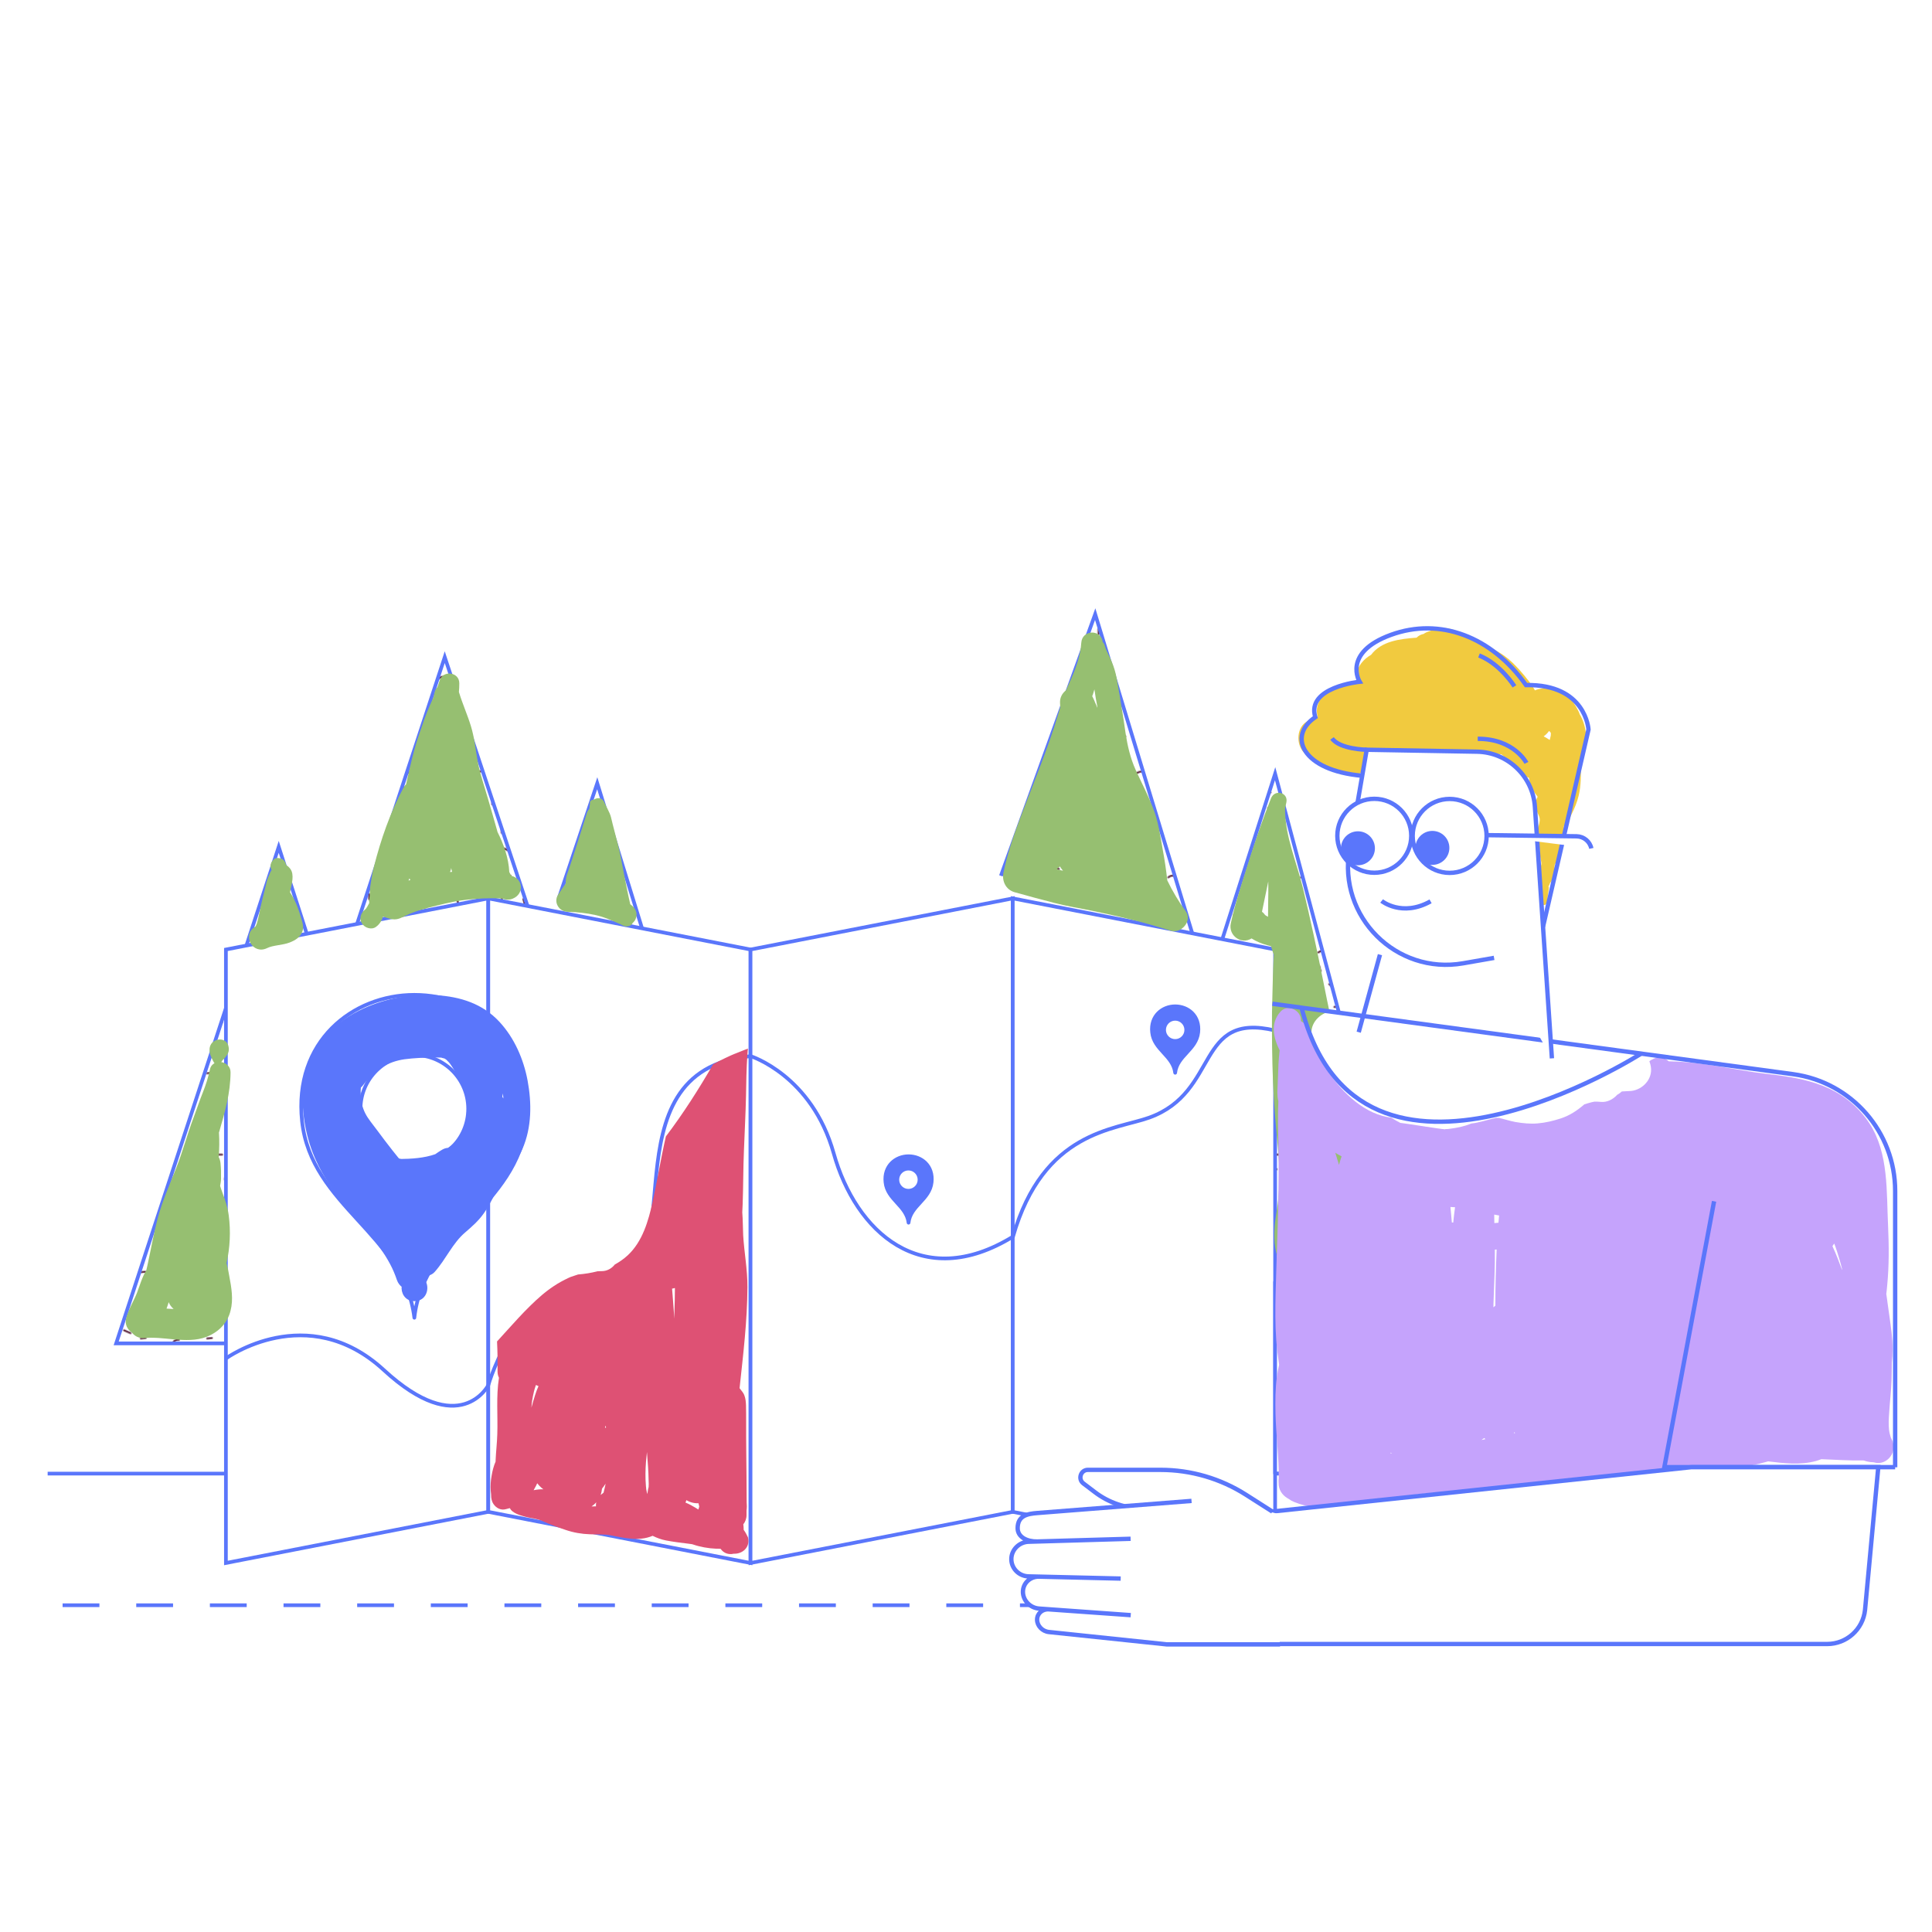 <?xml version="1.0" encoding="UTF-8"?> <!-- Generator: Adobe Illustrator 22.1.0, SVG Export Plug-In . SVG Version: 6.00 Build 0) --> <svg xmlns="http://www.w3.org/2000/svg" xmlns:xlink="http://www.w3.org/1999/xlink" id="Слой_1" x="0px" y="0px" viewBox="0 0 1500 1500" style="enable-background:new 0 0 1500 1500;" xml:space="preserve"> <style type="text/css"> .st0{fill:none;} .st1{fill:none;stroke:#5C263E;stroke-width:2;stroke-linecap:round;} .st2{fill:#FFFFFF;} .st3{fill:url(#SVGID_1_);stroke:#5A76FB;stroke-width:2.859;stroke-miterlimit:10;} .st4{fill:url(#SVGID_2_);stroke:#5A76FB;stroke-width:2.859;stroke-miterlimit:10;} .st5{fill:url(#SVGID_3_);stroke:#5A76FB;stroke-width:2.859;stroke-miterlimit:10;} .st6{fill:#FFFFFF;stroke:#5A76FB;stroke-width:2.859;stroke-miterlimit:10;} .st7{fill:none;stroke:#5A76FB;stroke-width:2.859;stroke-miterlimit:10;stroke-dasharray:28.588;} .st8{fill:none;stroke:#5A76FB;stroke-width:2.859;stroke-miterlimit:10;} .st9{fill:url(#SVGID_4_);stroke:#5A76FB;stroke-width:2.859;stroke-miterlimit:10;} .st10{fill:#FFFFFF;stroke:#5A76FB;stroke-width:2.859;stroke-linejoin:round;stroke-miterlimit:10;} .st11{fill:url(#SVGID_5_);stroke:#5A76FB;stroke-width:2.859;stroke-miterlimit:10;} .st12{fill:#5A76FB;stroke:#5A76FB;stroke-width:2.859;stroke-linejoin:round;stroke-miterlimit:10;} .st13{fill:#7EAF99;} .st14{fill:#96BF71;} .st15{fill:#C5A3FC;} .st16{fill:#DE5174;} .st17{fill:#F1CA3F;} .st18{fill:none;stroke:#5A76FB;stroke-width:3.379;stroke-linejoin:round;stroke-miterlimit:10;} .st19{fill:none;stroke:#5A76FB;stroke-width:3.379;stroke-miterlimit:10;} .st20{fill:#FFFFFF;stroke:#5A76FB;stroke-width:3.379;stroke-miterlimit:10;} .st21{fill:#5A76FB;stroke:#5A76FB;stroke-width:3.379;stroke-miterlimit:10;} </style> <pattern width="72" height="72" patternUnits="userSpaceOnUse" id="_x31_0_lpi_10_x25__2" viewBox="9 -74.5 72 72" style="overflow:visible;"> <g> <rect x="9" y="-74.5" class="st0" width="72" height="72"></rect> <g> <path class="st1" d="M81-2.9C78.2-3,75.4-2.4,73-1"></path> </g> <g> <path class="st1" d="M9-2.9C6.2-3,3.4-2.4,1-1"></path> </g> <g> <path class="st1" d="M81-18.8c2.3,0,4.7,0,7,0"></path> </g> <g> <path class="st1" d="M66.2-59.9c2.7,2.6,5.4,5.2,8.2,7.8"></path> <path class="st1" d="M41.1-33.7c-2.1-0.2-4.2,0.5-5.7,1.9"></path> <path class="st1" d="M34.7-63.1c2.4,1.3,4.7,2.6,7.1,3.9"></path> <path class="st1" d="M22.1-44.6c-0.2,1.8-0.5,3.7-0.7,5.5"></path> <path class="st1" d="M9-18.8c2.3,0,4.7,0,7,0"></path> <path class="st1" d="M31.7-13.6c0,1.8,0,3.7,0,5.5"></path> <path class="st1" d="M54.2-22.3c1.9-1,3.8-2.1,5.7-3.1"></path> <path class="st1" d="M55.1-8.2c0.5,2.1,1.1,4.1,1.6,6.2"></path> <path class="st1" d="M71.7-35.1c1.7-0.2,3.5-0.4,5.2-0.5"></path> <path class="st1" d="M81-74.9c-2.8-0.2-5.6,0.5-8,1.9"></path> <path class="st1" d="M20.8-68.9c-0.6,1.7-1.3,3.4-1.9,5"></path> <path class="st1" d="M53.5-44c2.4,1,4.8,2,7.1,3.1"></path> </g> <g> <path class="st1" d="M9-74.9C6.2-75,3.4-74.4,1-73"></path> </g> <g> <path class="st1" d="M55.1-80.2c0.5,2.1,1.1,4.1,1.6,6.2"></path> </g> </g> </pattern> <g> <path class="st2" d="M1108.9,1165.4c-0.3-2.2-0.9-4.2-1.8-6c0.1-0.4,0.2-0.8,0.2-1.2c0.8-6.2-5.1-12.5-11.5-10.6 c-0.2,0.1-0.9,0.4-1.4,0.6c0,0-0.1,0-0.1-0.1c-0.3-0.2-0.6-0.3-0.9-0.5c-2.9-1.5-5.7-2.6-9-3c-2.8-0.3-5.6-0.1-8.3,0.3 c-10.9-1.3-22-0.8-33.2,0.4c-8.4,0.9-16.7,1.5-25.1,1.6c-1.6,0-3.2,0.1-4.8,0.1c-1.6-0.2-3.2-0.3-4.7-0.3c-1.8-0.4-3.7-0.4-5.5,0 c-0.8,0-1.6,0.1-2.4,0.4c-1.4-0.4-3-1-3.8-1.2c-6.5-1.9-13.4,1.8-16,7.9c-2.8,6.6,0,13,5.6,17c0,0,0,0,0,0c-1,0.7-1.9,1.5-2.9,2.3 c-6,5-9.2,11.2-12.1,18.2c-2,4.9-1,10.8,1.3,15.6c-3.9-2-7.5-2.9-11.6-3.5c-3.1-1.5-6.4-2.7-9.7-3.5c-12-2.9-24.2,2.8-29,14.2 c-2.1,5.1-2.5,10.2-1.3,15c-0.6,0-1.2-0.1-1.9-0.1c-8.9-0.7-17.6-0.8-26.5-0.5c-24.3,0.8-48.4,3.6-72.6,5.4 c-41.8,3.1-83.7,3.2-125.5,2.8c0.1-4.8-0.9-9.6-3.6-13.6c-4-6.2-9.2-9.8-16-12.3c-4.8-1.8-10-2.8-15.2-3.4 c-45.5-9.3-92.6-10.2-138.8-7.4c0-1.2-0.1-2.3-0.2-3.5c-1.4-10.4-8.4-17.5-18.1-21c-28.7-10.5-59.7-14.5-90.1-16.4 c-30.3-1.8-60.8-0.8-91.1,1.9c-17.4,1.6-34.8,3.8-52.2,6.3c-5.3,0.8-11.7,6.1-14.5,10.8c-5.8,0-11.5,0.1-17.3,0.4 c-18.8,0.9-37.7,3.3-55.9,8c0-3.9-0.2-7.8-0.7-11.8c-0.9-6.8-2.1-12.3-7.2-17.3c-3.1-3.1-7.6-5.6-12.1-6.6 c-2.4-1.8-4.9-3.6-7.5-5.2c-8.5-5.5-22-3.8-28.9,3.7c-0.8,0.9-1.5,1.8-2.2,2.7c-1.7-1-3.5-1.8-5.5-2.5c-14.7-5.1-30.5-4.5-45.8-6.3 c-1.7-0.2-3.4-0.5-5.2-0.7c-1-0.2-2-0.3-3-0.5c-10-1.9-19.7,2-23.8,11.7c-3.8,9-0.6,20.2,8.2,25.2c1.9,1.1,3.9,2.1,5.9,3 c-4.9,2.2-9.5,5.4-12.1,10.3c-3.2,6-4,12.3-2.5,19c2.6,11.4,9.4,22.5,20,28.2c1,0.5,2,1,3,1.4c0,0.4,0.1,0.8,0.1,1.2 c1.2,9.2,8.1,18.3,17.6,20.4c22,4.8,44.3,5.5,66.6,7.1c11.6,3.9,24.2,5.6,36.3,6.8c6.7,0.7,13.5,1.1,20.2,1.7 c7.8,1.4,15.6,2.5,23.5,3c1,0.1,2.1,0,3.2-0.1c2.3,0.9,4.6,1.4,7.1,1.5c3.3,0.1,6.5,0.4,9.8,0.5c6.2,0.3,12.3,0.2,18.5,0.4 c12.9,0.4,25.7,1.2,38.6,1.2c13.5,0,26.9-0.9,40.4-1.1c13.6-0.2,27.2-0.3,40.9,0.1c13.9,0.4,27.9,1.6,41.8,1.8 c13.7,0.3,27.4-0.1,41.1-1.1c13.8-1,27.1-2.3,41-0.9c13.6,1.3,27,3.8,40.7,4.3c13.7,0.5,27.5-0.4,41.2-0.5 c13.9-0.1,27.8,0,41.6,0.1c28.1,0.2,56.2,0.6,84.3,0.7c27.6,0,55.2-0.3,82.7-1.7c27.7-1.5,55.1-4.9,82.8-6.3c11-0.6,22-1.1,33-0.6 c8.6,0.4,17.4,1.1,26.1,0.1c4.8-0.6,9.3-1.3,13.6-2.9c15.1,5.5,28.7,0.6,41.2-7.6c8.9-1.2,17.7-3.1,26.3-5.9c0.7-0.2,1.4-0.5,2-0.8 c1.3-0.1,2.6-0.2,3.9-0.3c15.1-1.5,28.5-5.4,40.1-15.6c6.1-5.3,8.2-15.7,5.6-23.9c3.3-1.4,6.4-2.8,9-5.4c3.4-3.4,5.4-7.8,6-12.5 c0.6-4.7-0.2-9-2.2-12.8c4.5-2,9-4.3,13.3-6.8C1106.4,1180.8,1109.9,1173,1108.9,1165.4z M1001.2,1147.3c0.3,0,0.8,0.1,1.4,0.1 c-0.4,0.2-1.1,0.1-1.9-0.1C1000.9,1147.3,1001.1,1147.3,1001.2,1147.3z"></path> <path class="st2" d="M1095.4,1147.7c0.1,0,0.3-0.1,0.4-0.1C1095.9,1147.5,1095.8,1147.6,1095.4,1147.7z"></path> </g> <pattern id="SVGID_1_" xlink:href="#_x31_0_lpi_10_x25__2" patternTransform="matrix(0.715 0 0 0.715 -2612.463 -636.32)"> </pattern> <polyline class="st3" points="498.5,720.8 463.7,608.1 433.8,697.5 "></polyline> <pattern id="SVGID_2_" xlink:href="#_x31_0_lpi_10_x25__2" patternTransform="matrix(0.715 0 0 0.715 -2612.463 -636.32)"> </pattern> <polyline class="st4" points="409.6,703.5 345.3,510.2 277.2,717.4 "></polyline> <pattern id="SVGID_3_" xlink:href="#_x31_0_lpi_10_x25__2" patternTransform="matrix(0.715 0 0 0.715 -2612.463 -636.32)"> </pattern> <polygon class="st5" points="90.2,1043 216.4,657.5 340.8,1043 "></polygon> <polygon class="st6" points="379.1,1173.8 175.4,1213.5 175.4,737.2 379.1,697.5 "></polygon> <polygon class="st6" points="582.7,1213.5 379.1,1173.8 379.1,697.5 582.7,737.2 "></polygon> <polygon class="st6" points="786.3,1173.8 582.7,1213.5 582.7,737.2 786.3,697.5 "></polygon> <line class="st7" x1="48.6" y1="1246.3" x2="1122.4" y2="1246.3"></line> <line class="st8" x1="990" y1="1144.1" x2="1118" y2="1144.1"></line> <pattern id="SVGID_4_" xlink:href="#_x31_0_lpi_10_x25__2" patternTransform="matrix(0.715 0 0 0.715 -2612.463 -636.32)"> </pattern> <polyline class="st9" points="949,729.2 990,600.7 1095.4,995.3 990,995.3 "></polyline> <polygon class="st6" points="990,1213.5 786.3,1173.8 786.3,697.5 990,737.2 "></polygon> <path class="st10" d="M408.9,870.5c-7.2,66.7-80,87.4-87.2,152.6c-7.8-64.6-80.2-86.8-87.2-152.6c-6.6-61.8,39.1-98.1,87.2-98.1 S415.7,807.5,408.9,870.5z"></path> <circle class="st10" cx="321.7" cy="860.9" r="41.8"></circle> <path class="st8" d="M175.4,1054.7c0,0,63.1-45.7,122.5,8.9c59.3,54.7,81.2,11.9,81.2,11.9s24.8-88.5,93.5-84.5 c68.7,4-6.8-160,110.2-171c0,0,47.5,14.9,64.5,75.5c17,60.6,68.1,108.3,139.2,64.6c23.6-82.2,79.1-82.8,105.8-92.4 c55.1-19.9,35.4-82.5,97.8-67.6"></path> <line class="st8" x1="175.4" y1="1144.1" x2="37" y2="1144.1"></line> <pattern id="SVGID_5_" xlink:href="#_x31_0_lpi_10_x25__2" patternTransform="matrix(0.715 0 0 0.715 -2612.463 -636.32)"> </pattern> <polyline class="st11" points="777.1,680 850.3,476.8 925.7,724.7 "></polyline> <rect x="990" y="995.3" class="st10" width="15.9" height="148.7"></rect> <g> <path class="st12" d="M723.3,917.9c-1.5,13.7-16.4,18-17.9,31.4c-1.6-13.3-16.5-17.8-17.9-31.4c-1.4-12.7,8-20.2,17.9-20.2 S724.7,905,723.3,917.9z"></path> <circle class="st10" cx="705.3" cy="915.9" r="8.6"></circle> </g> <g> <path class="st12" d="M930.3,801.5c-1.5,13.7-16.4,18-17.9,31.4c-1.6-13.3-16.5-17.8-17.9-31.4c-1.4-12.7,8-20.2,17.9-20.2 S931.7,788.6,930.3,801.5z"></path> <circle class="st10" cx="912.4" cy="799.6" r="8.6"></circle> </g> <path class="st12" d="M408.2,839.1c-3.1-16.4-10.1-32.5-21.5-44.8c-12.8-13.8-29.7-19.1-48.1-20.2c-20.5-1.3-41.5,2.8-59.9,12.2 c-17.7,9-32.1,23.2-38.4,42.3c-5.8,17.7-4.5,37.6,0.4,55.4c5.3,19.2,15.5,35.4,28,50.6c12.3,15,26.2,28.8,35.4,46.1 c2.2,4.1,3.9,8.2,5.4,12.6c0.7,2.1,2.1,3.9,3.8,5.1c-0.7,4.9,2.1,10.4,8.5,10.4c9,0,10.9-11,5.7-15.7c1.1-0.4,2-1,2.8-1.8 c0.7-0.7,1.3-1.5,1.7-2.3c1.6-0.3,3.1-1,4.3-2.3c8.7-9.7,13.9-22.4,23.9-30.9c5.3-4.6,10.1-8.7,14.2-14.5c3.9-5.5,6.8-11.6,10-17.5 c1.2-2.3,2.4-4.5,3.5-6.8c6.5-7.9,12.3-16.3,16.4-25.5C411.5,874.9,411.4,856.4,408.2,839.1z M357.8,795.5c-1-0.3-2-0.7-3.1-1 C355.8,794.8,356.8,795.1,357.8,795.5z M301.7,929.9c-0.3-0.3-0.7-0.6-1-0.9c-0.8-0.6-1.5-1.3-2.3-1.9c1.4,0.7,2.8,1.4,4.3,1.9 C302.3,929.2,302,929.6,301.7,929.9z M364.8,870.4c-1.6,4.8-4.2,9.4-7.4,13.6c-2.7,3.5-5.7,6.3-9.1,8.6c-1.4,0-2.8,0.4-4.2,1.2 c-1.9,1.1-3.7,2.3-5.5,3.6c-9,3.2-19.1,3.8-29.2,3.9c-4-5-8-9.9-11.8-15c-3.6-4.9-7.3-9.7-11-14.6c-3.5-4.6-5.7-8.7-7-14.2 c-0.9-4.3-1.3-9.2-0.8-13.8c0.8-0.6,1.5-1.4,2.1-2.2c4.2-5.6,9.2-10.6,14.7-14c5.6-3.5,11.9-5.6,18.2-6.5c7.5-1,15.5-1.3,23.1-1.4 c1.8,0,3.6,0,5.3,0.1c0.4,0,0.7,0,0.8,0.1c0.2,0,0.4,0.1,0.7,0.2c0.7,0.2,1.5,0.3,2.2,0.6c0,0,0.1,0,0.1,0c0.1,0.1,0.3,0.2,0.5,0.4 c0.4,0.3,0.6,0.4,0.7,0.5c0.1,0.1,0.2,0.2,0.4,0.3c1.3,1.2,2.4,2.5,3.1,3.4c2,2.8,3.7,5.8,5.5,8.8c2,3.5,4.4,7,6.3,10.6 c2.1,4.1,2.9,8.4,3.2,12.8C363.6,861.8,362.9,866.6,364.8,870.4z M388.5,851.9c0.8-4.3,1.3-8.6,1.6-12.9c1.4,5.6,2,10.4,2.3,16.1 c0.1,1.1,0.1,2.1,0.1,3.2C391.3,856.1,389.9,854,388.5,851.9z"></path> <g> <path class="st13" d="M113.8,1039C113.3,1039,113.2,1039.1,113.8,1039L113.8,1039z"></path> <path class="st14" d="M178,990.7c-0.6-3.4-1.2-6.8-2.1-10c2.7-12.2,3.3-24.6,1.7-37c-0.8-6.1-2.6-11.7-4.8-17.4 c-0.7-1.8-1.3-3.7-1.9-5.6c0.4-1.9,0.7-3.8,0.7-5.7c0.1-4,0-8.1-0.4-12.1c-0.2-1.7-0.7-3.2-1.4-4.6c0.5-6.3,0.6-12.7,0.2-19.1 c0,0,0,0,0,0c0.1-0.2,0.1-0.4,0.2-0.5c4.5-15.5,8.7-29.9,8.8-46.2c0-4.5-3.4-7.3-7.2-7.9c0.3-0.4,0.6-0.9,0.9-1.4 c0.1-0.1,0.1-0.2,0.2-0.2c0,0,0.1-0.1,0.5-0.4c0.9-0.9,1.5-1.6,2.2-2.6c2-2.6,2.5-4.8,1.7-8c-1.1-4.6-6.3-6.1-10.2-4.1l-0.7,0.4 c-2.4,1.2-3.7,4-3.7,6.5c-0.1,3.4,1.3,6.1,2.8,9c0.3,0.5,0.5,1.1,0.9,1.5c0,0,0.1,0.1,0.2,0.1c-1.7,0.9-3.1,2.5-3.6,4.9 c-1.3,6-3.2,12.1-5.4,17.6c-2.6,6.4-4.8,13.2-7.3,19.8c-4.9,12.9-8.4,26.3-13.5,39.2c-5,12.6-10.5,25-14.1,38.1 c-3.3,12.3-5.5,24.9-8.2,37.3c-0.3,1.3-0.6,2.6-0.9,3.9c-3.3,5.4-5.1,12-7.3,17.7c-2.5,6.3-6.5,12.6-8.3,19.3 c-1.3,4.9,0.9,9.1,4.4,11.4c3.1,3.9,7.3,4.9,12.1,4.1c-0.3,0.1-0.6,0.1-0.8,0.1c0.2,0,0.5,0,0.8-0.1c0.8-0.1,1.7-0.1,2.5-0.1 c2.1,0,4.2,0.1,6.2,0.2c4,0.3,8,0.7,12,1.1c8.2,0.7,17.3,1.1,25.2-2c9.2-3.6,16.2-10.5,18.6-20.3 C181.3,1008.9,179.7,999.6,178,990.7z M134.8,1016.3c-1.8-0.1-3.7-0.2-5.5-0.3c0.6-1.7,1.2-3.3,1.7-5 C131.7,1013,133.1,1014.8,134.8,1016.3z"></path> </g> <path class="st14" d="M233.4,711.5c-1.7-6.3-4.6-13.2-8.2-18.7c0.1-0.6,0.2-1.2,0.3-1.7c1-4.8,3.2-12.1-0.1-16.5 c-0.9-1.2-2-2.3-3.3-3c-0.3-2.3-2-4.6-4.4-5.1c-0.2-0.1-0.5-0.1-0.7-0.2c-1.7-0.4-3.6,0-4.8,1.3c-0.1,0.2-0.3,0.3-0.4,0.5 c-1.9,2-2.3,4.9-0.9,7.3c-0.4,0.6-0.7,1.2-1.1,2c-0.3,0.7-1.9,4.5-1.1,2.5c-0.7,1.6-1.1,2.6-1.5,4.2c-1.1,4.4-2.1,8.9-3.3,13.3 c-1.1,4.5-2.1,9.1-3,13.7c-0.4,2-0.9,3.9-1.5,5.9c-0.4,1.1-0.7,1.8-1.1,2.4c-0.2,0.1-0.3,0.2-0.5,0.3c-10.2,6.8-1.4,21.8,9.6,16.4 c4.6-2.3,11.9-2.2,17.4-4.3c4.3-1.7,8.1-3.9,9.9-8.4C236.3,719.5,234.5,715.2,233.4,711.5z"></path> <path class="st14" d="M397.1,680c-0.4-0.8-0.6-1.4-0.2-0.1c0,0,0,0-0.1,0c-0.4-1-0.9-1.9-1.4-2.9c-0.5-10.8-4.3-21.5-9.2-31.2 c0-0.2-0.1-0.3-0.1-0.5c-2.3-8.5-4.9-16.9-7.3-25.4c-2.8-9.8-6.2-19.2-8-29.2c-1.6-9-2.5-18.2-5.2-27c-2.7-8.8-6.5-17.2-9.2-26.1 c0-0.1-0.1-0.2-0.1-0.3c0.2-2.2,0.3-4.5,0.3-6.8c0-8.9-12.7-10.4-15.3-2.1c-0.5,1.7-1.1,3.4-1.7,5.1c-1,1.1-1.8,2.4-2.2,4.1 c-0.3,1.1-0.5,2.2-0.7,3.3c-1,2.3-2,4.6-3,6.9c-3,6.7-5.4,13.9-7.8,20.9c-4.6,13.1-7.6,26.6-10.6,40.2c-0.8,0.7-1.5,1.6-2,2.6 c-10.4,19.5-17.6,40.1-23,61.5c-0.8,3-1.4,6.1-1.9,9.2c-0.8,5-1.2,7.1-1.3,11.9c0,0.5,0,1,0,1.5c-0.5,1.9-0.7,3.8-0.4,5.5 c-0.2,0.4-0.4,0.8-0.6,1.1c-0.6,1.2-1.3,2.4-2.1,3.5c-1.5,1.2-1.6,1.2-0.2,0.2c-3.5,2.5-5.2,7-2.9,10.9c2,3.5,7.4,5.4,10.9,2.9 c3-2.1,4.6-5,5.6-8.1c2.4,0.9,4.8,1.8,7.3,2.1c4.1,0.6,7.2-1.3,10.8-3c0.8-0.4,1.7-0.8,2.5-1.2c0.2-0.1,1-0.4,1.5-0.6 c8.3-3.2,17.1-5.2,25.8-7.3c4.3-1,8.6-1.9,12.9-2.5c0,0,2-0.3,2.2-0.3c0.8-0.1,1.6-0.2,2.4-0.3c2.2-0.2,4.3-0.4,6.5-0.6 c4.2-0.3,8.4-0.5,12.5-0.5c2.2,0,4.4,0.1,6.5,0.1c0.5,0,0.9,0,1.4,0.1c2.7,1,5.6,1.3,8.4,0.1C407.1,694.1,406.3,682.3,397.1,680z M317.9,682c0.2,0.4,0.5,0.8,0.7,1.2c-0.5,0.2-0.9,0.3-1.4,0.5C317.4,683.1,317.6,682.5,317.9,682z M349.4,677c0.5-1,0.8-2,0.9-3.1 c0.2,1,0.4,2,0.7,3c-0.5,0-0.9,0.1-1.4,0.1C349.5,677,349.4,677,349.4,677z"></path> <path class="st14" d="M491.7,704.2l0.1-0.1c-0.8-0.7-1.6-1.4-2.5-2.1c0,0,0,0,0-0.1c-0.8-3.7-1.7-7.3-2.4-11 c-1.5-7.7-3.1-15.5-4.5-23.2c-1.4-7.5-3.3-14.9-5.3-22.3c-1-3.6-1.8-7.2-2.7-10.8c-1.1-4.3-3.6-7.8-5.3-11.8 c-1.7-3.7-5.4-3.7-8.2-1.9c-1.5,0-3,0.9-2.9,2.7c0,0.3,0,0.5,0.1,0.8c-0.2,0.4-0.3,0.9-0.3,1.4c-0.1,0.7-0.1,1.4-0.2,2.1 c-0.9,1-1.6,2.1-2,3.5c-3,9.2-5.7,18.4-8.7,27.6c-1.6,4.8-3.1,9.5-4.7,14.3c-0.7,2.1-1.5,4.2-2.2,6.4c-0.6,2-0.8,4.1-0.8,6.2 c-2,3-4.2,6-6.1,9.1c-3.4,5.7,1,12.7,7.4,12.9c7.4,0.2,14.8,1,22,2.6c7.2,1.6,13.1,4.5,19.7,7.3c0,0,0,0,0,0.1l0,0 c0.1,0,0.2,0.1,0.4,0.1c2.7,2.1,7.3,1.6,8.6-1.4c1-0.9,1.9-2,2.3-3.1C495,709.9,494,706.6,491.7,704.2z"></path> <path class="st14" d="M920.6,707.5c-5.5-7.5-10.2-15.5-14.3-23.9c-0.9-8.1-2.1-16.2-3.6-24.2c-2-11.3-3.4-21.9-7.8-32.9 c-3.9-9.8-8.8-19.2-13.2-28.8c-4.1-9.1-6.3-18.7-7.8-28.4c-0.2-1.6-0.5-3.2-0.7-4.8c-0.6-3.9-1.1-7.8-1.8-11.7 c-1.4-8.7-2.8-17.4-4.4-26.1c-0.9-4.7-2.1-8.8-3.9-13.1c-1.6-4-4.3-8.3-5.4-12.5c-0.3-1.1-0.9-2-1.6-2.6c-1-10.1-16-9.8-16.6,0.6 c-0.6,10.6-4.8,21.3-9.2,30.9c-0.9,1.9-1.7,3.9-2.5,5.8c-3,2.3-5,5.7-4.8,10c0.1,1.1,0.1,2.3,0.2,3.4c-1.7,5.3-3.2,10.7-5,16.1 c-7.9,24.1-17.8,47.7-26.7,71.4c-5,13.3-9.5,26.8-12.4,40.8c-1.4,6.6,1.9,13.3,8.6,15.2c10.2,2.9,20.5,5.6,30.8,8.3 c10,2.6,20.2,4.2,30.3,6.3c20.2,4.2,40.3,8.9,60,15.3C917,725.3,926.1,714.9,920.6,707.5z M848.5,539.2c0.4-1.3,0.8-2.6,1.2-4 c0.6,4.6,1.4,9.1,2.3,13.6c0,0.2,0,0.5,0,0.7c-0.2-0.6-0.5-1.1-0.7-1.7c-0.4-0.9-0.8-1.8-1.2-2.7c0.5,1.3,0.4,1.1-0.3-0.8 c-0.5-1.3-1.2-2.6-1.8-3.8C848.2,540.1,848.4,539.6,848.5,539.2z M822.9,672.7c0.7,1.2,1.5,2.3,2.4,3.3c-1.6-0.3-3.3-0.7-4.9-1 C821.3,674.2,822.1,673.5,822.9,672.7z"></path> <g> <path class="st14" d="M1081,959.9c0.3-10.7-2.6-21.8-5.1-32.1c-2.7-11-5.9-21.9-9.5-32.6c-5-14.6-10.6-28.9-15.8-43.4 c-1.5-8.6-3-17.3-5.4-25.7c-2.5-8.8-5.5-17.4-8.2-26.1c-0.6-2.1-1.4-4.1-2.3-6.1c-0.4-1-0.9-1.9-1.3-2.8c-2.1-9.7-4.1-19.4-6-29.1 c-4.8-24.1-9.9-48.1-15.7-72.1c-5-20.8-14.1-40.5-14-62.3c0.3-1.5,0.7-3,1-4.5c1.8-7.9-9-10.6-11.9-3.3 c-6.3,15.9-11.9,32-17.1,48.3c-5,16-10.5,32.3-14.1,48.7c-2.1,9.7,8.2,16.8,16.1,11.8c3.6,2.3,7.7,4,12,5.2c1,0.3,2.1,0.6,3.2,0.9 c0.5,2.2,1.3,4.4,2.1,6.5c-0.7,10.3-0.8,20.7-1.1,30.9c-0.6,18-0.4,36.2,0,54.2c0.4,18.3,1.6,36.5,3.3,54.7 c0.9,8.8,1.7,17.7,2,26.6c0.1,4.3,0.1,8.6,0,12.9c-0.1,1.9-0.2,3.7-0.4,5.6c-0.1,0.6-0.1,1.2-0.2,1.9c-0.2,1.7-0.1,2.1,0,1 c-0.6,8.6-2.8,17.2-3.1,25.9c-0.4,8.8,0.2,18.6,4.9,26.2c0.2,0.2,0.3,0.5,0.5,0.7c-2,3.8-0.2,9.5,5.2,9.2c3.7-0.2,6.8,0.2,10.5,0.6 c3.1,0.3,6.2,0.1,9.4,0.1c6.5,0.1,13.1,0.1,19.6,0.3c10.8,0.4,21.8,1.5,32.7,1.1c1.6,2.6,4.1,4.4,7.4,4.4c3.6,0,7.7-2.7,8.4-6.4 C1090.3,980.6,1084.9,969.5,1081,959.9z M984.6,700.9c0,3.6-0.1,7.2-0.1,10.9c-0.7-0.4-1.3-0.7-1.9-1.1c-0.1-0.1-0.2-0.2-0.3-0.3 c-0.1-0.1-0.2-0.2-0.2-0.2c0.1,0.1,0.1,0.2,0.2,0.3c0,0,0,0,0,0c-0.7-1-1.5-1.9-2.5-2.6c1.7-7.9,3.2-15.7,4.9-23.6 C984.8,689.8,984.7,695.4,984.6,700.9z M1028,862.6c-0.1,0-0.2,0-0.3,0c-0.1-0.6-0.2-1.2-0.3-1.9 C1027.6,861.4,1027.8,862,1028,862.6z M1026.2,959c-2.5-0.4-5.1-0.6-7.6-0.7c0-1.1,0.1-2.2,0.2-3.3c0.2-3.2,0.6-6.3,1-9.5 c0.9,2.5,1.8,5.1,2.7,7.6C1023.4,955.4,1024.6,957.4,1026.2,959z"></path> <path class="st13" d="M982,710.1C981.2,709,981.6,709.6,982,710.1L982,710.1z"></path> </g> <g> <path class="st15" d="M467.4,1159.8c0.1-0.1,0.3-0.2,0.4-0.3c0,0,0.1,0,0.1-0.1C467.3,1159.9,467.2,1159.9,467.4,1159.8z"></path> <path class="st16" d="M577.4,1187.8c0-1.4-0.1-2.9-0.3-4.3c1.5-1.9,2.5-4.4,2.5-7.1c0-1.2,0-2.4,0-3.6c0.3-2.1,0.3-4.3,0.1-6.5 c0-0.1,0-0.2,0-0.3h0c0-0.1,0-0.1,0-0.2c0-12.7-0.2-25.5-0.3-38.2c-0.1-7.9-0.1-15.8-0.1-23.7c0-4.2,0-8.4-0.1-12.6 c-0.1-2.8-0.3-5.6-1.4-8.3c-0.9-2.1-2.4-3.5-3.6-5.2c2.8-26.1,6-52.2,6.1-78.5c0.1-13.5-2.5-26.8-3.3-40.2 c-0.3-5.9-0.2-11.9-0.7-17.8c0.1-2.1,0.2-4.2,0.3-6.4c0.5-14,0.4-28,1-41.9c0.5-14,1.3-28,1.6-42.1c0.2-10.8,0.3-21.4,1.1-32.2 c0.1-1.5,0.2-3.1,0.4-4.6c-0.9,0.4-1.8,0.7-2.8,1.1c-2.5,1-5,2-7.5,3c0.9-0.4-1.5,0.6-1.7,0.7c-0.5,0.2-1,0.4-1.4,0.6 c-1.4,0.6-2.9,1.3-4.3,2c-3.2,1.5-6.3,3.1-9.3,4.8c-11.2,19.3-23.2,38.2-36.7,56c-3.9,16.8-6.6,33.9-10.3,50.8 c-3.3,14.8-7.8,30.7-19.2,41.4c-3.1,2.9-6.6,5.3-10.2,7.3c-2.4,3.1-6.1,5.1-10,5.1c-0.9,0-1.8,0-2.6,0.1c-0.3,0-0.6,0-0.8,0 c-4.9,1.3-10,2.1-15.1,2.5c-0.6,0.2-1.2,0.4-1.8,0.6c-1.3,0.4-2.6,0.9-3.9,1.3c-0.3,0.1-1.2,0.5-1.6,0.7c-4,1.9-7.8,3.9-11.5,6.4 c-1.8,1.2-3.5,2.4-5.2,3.7c-0.3,0.2-0.9,0.7-1.3,1c-0.9,0.8-1.8,1.5-2.8,2.3c-12.7,10.9-23.5,23.7-34.8,36 c0.4,7.7,0.5,15.4,0.4,23.2c0,1.7,0.3,3.4,1.1,5c-2.3,14.4-0.8,29.5-1.3,43.9c-0.2,6.7-1,13.3-1.3,20c0,0.3,0,0.7,0,1.1 c-1.5,3.5-2.5,7.3-3.1,11c-0.7,3.9-1,7.8-0.7,11.7c0.1,1,0.2,1.9,0.3,2.9c0,0.1,0,0.1,0,0.2c0,2.7,0.4,5.1,1.9,7.3 c2.1,3.1,5.8,5,9.6,3.9c1-0.3,2-0.5,3-0.8c0.5,0.9,1.2,1.8,2.1,2.5c3.1,2.5,8.5,3.9,12.1,4.7c3.8,0.8,7.6,1.2,11.1,2.8 c5.8,2.6,12,4.9,18,6.9c6.1,2.1,12.5,3.2,18.9,3.4c4.9,0.2,11.6,0,14.9,0.6c11.3,2.1,22.9,5.2,33.8,0.6c3.3,1.6,6.7,2.9,10.4,3.6 c5.7,1.1,11.5,1.8,17.3,2.5c0.5,0.1,3.9,0.5,2.8,0.4c0.2,0,0.3,0,0.5,0.1c0.1,0,0.2,0.1,0.3,0.1c5.5,1.9,12.2,3.1,18,3.3 c1.2,0,2.3,0,3.5,0.1c2.4,3.5,6.4,4.7,10.1,3.8c7,0.3,13.1-5.1,11.1-12.8C579.6,1191.2,578.6,1189.4,577.4,1187.8z M413.1,1087.7 c0.4-2.5,0.9-5,1.5-7.5c0.3-1.1,0.6-2.3,1-3.4c0.1-0.2,0.3-0.9,0.5-1.5c0.6,0.3,1.3,0.6,2,0.9c-1,2.2-1.9,4.5-2.6,6.8 c-1.1,3.3-2,6.6-2.9,9.9C412.7,1090.9,412.9,1089.1,413.1,1087.7z M414.3,1157c0.6-1.1,1.2-2.2,1.8-3.3c0.3-0.7,0.7-1.4,1-2.1 c1,1.3,2.2,2.6,3.5,3.7c0.4,0.3,0.9,0.7,1.3,1C419.3,1156.2,416.8,1156.5,414.3,1157z M462.7,1169.5c-1.1,0-2.3,0.1-3.4,0.1 c1.4-1,2.6-2,3.6-3.2C462.7,1167.4,462.6,1168.4,462.7,1169.5z M470,1152.9c-0.4,2-0.9,4-1.4,6c-0.2,0.1-0.3,0.3-0.5,0.4 c-0.1,0.1-0.2,0.1-0.3,0.2c0,0,0.1-0.1,0.2-0.1c-0.1,0-0.2,0.1-0.2,0.2c-0.2,0.1-0.3,0.2-0.4,0.3c-0.4,0.3-0.8,0.5-1.1,0.8 c0.6-1.6,0.9-3.2,1.1-4.9c1-1.3,2-2.6,2.8-3.9C470.2,1152.1,470.1,1152.5,470,1152.9z M469.7,1108.3c0.2-0.5,0.4-1,0.6-1.5 c0.1,0.6,0.1,1.2,0.2,1.8C470.2,1108.6,470,1108.4,469.7,1108.3z M503.6,1154.1c0,0.1,0,0.2,0,0.4c-0.6,1.7-0.6,3.8-1.1,5.5 c0,0,0,0,0,0c-0.3-1.3-0.5-2.6-0.8-3.9c0-0.1,0-0.2,0-0.2c0-0.1,0-0.1,0-0.2c-0.1-0.6-0.1-1.3-0.2-1.9c-0.1-1.6-0.2-3.3-0.3-4.9 c-0.2-6.2,0.1-12.5,0.8-18.6c0.1-1,0.2-1.9,0.3-2.9c0.6,7.6,1.2,15.2,1.3,22.7C503.7,1151.4,503.7,1152.7,503.6,1154.1z M523.6,1019.6c0,1.4-0.1,2.8-0.1,4.2c-0.1-1.6-0.2-3.3-0.3-4.9c-0.4-6.5-0.9-11.9-1.4-18.4c0.8-0.1,1.5-0.3,2.2-0.5 C524,1006.5,523.8,1013,523.6,1019.6z M542.2,1172c-0.8-0.5-1.6-1-2.4-1.5c-2.4-1.5-4.9-2.8-7.6-3.9c0.3-0.6,0.5-1.3,0.7-1.9 c2.8,1.7,6.2,2.6,9.4,2.4c0.2,0.9,0.4,1.7,0.6,2.6C542.7,1170.4,542.5,1171.2,542.2,1172z"></path> </g> <g> <g> <path class="st15" d="M1468.6,1117.3c-0.3-0.5-0.7-1.7-0.7-1.6c-0.1-0.4-0.2-0.7-0.3-1.1c-0.3-0.9-0.5-1.9-0.7-2.8 c-0.1-0.3-0.3-1.6-0.3-2c-0.4-4.1-0.2-8.2,0.1-12.3c0.5-8.5,1.6-17.1,1.9-25.6c0.1-4.7,0.2-9.3,0.2-13.9c0.4-3.4,0.6-6.8,0.6-10.3 c0.1-8.7-1.3-17.5-2.5-26.1c-0.5-3.5-1-7.1-1.5-10.6c0,0,0,0,0-0.1c0-0.4-0.1-0.8-0.2-1.5c-0.2-1.4-0.4-2.8-0.6-4.2 c0-0.2-0.1-0.4-0.1-0.5c0.3-2.2,0.5-4.4,0.7-6.6c1.5-15.4,1.4-30.8,0.7-46.2c-1.3-26.3,0.6-56.3-14.3-79.4 c-7.6-11.8-18.8-21.5-31.6-27.4c-13-6-26.4-8.5-40.5-10.4c-3.8-0.5-7.5-0.9-11.3-1.4c-0.7-0.1-1.4-0.2-2-0.3 c-0.3,0-1.4-0.2-1.9-0.2c-1.7-0.2-3.5-0.5-5.2-0.8c-8.3-1.3-16.6-2.7-24.9-4.1c-12.8-2.1-25.7-3.7-38.6-3.9 c-1.2-1.2-2.7-2.1-4.6-2.6c-2.9-0.8-5.8-0.3-8.2,1.2c0,0,0,0,0-0.1c-1,0.5-2,1.2-2.9,2c-0.1,0-0.2,0-0.3,0c-0.1,0-0.3,0-0.4,0 c-3.5-1.4-7.5-1.3-11,0.8c-4.2,2.5-8.5,5-12.6,7.8c-4.6-0.4-9.2,0-13.7,1.8c-6.4,2.5-11.6,6.6-17.7,9.8c-0.4,0.2-0.9,0.5-1.3,0.7 c0,0,0,0,0,0c-1.6,0.5-3.1,1.1-4.7,1.6c-3.2,1-6.5,1.8-9.7,2.6c-6.7,1.6-13.3,3.2-19.8,5.2c-13.7,4-27.3,8.4-40.9,12.7 c-7.7,2.4-15,5.7-22.7,8.2c-1.1,0.3-2.2,0.7-3.3,1.1c-1.3-0.2-2.7-0.3-4-0.5c-0.3,0-0.6-0.1-0.8-0.1c-1.4-0.2-2.7-0.4-4.1-0.6 c-8.6-1.2-17.1-2.7-25.7-3.8c-1.6-0.8-3.1-1.7-4.7-2.6c-2.1-1.3-4.2-2.6-6.3-4c-1.2-0.8-2.4-1.7-3.7-2.6c-0.1-0.1-0.3-0.2-0.4-0.3 c-0.5-0.4-1-0.8-1.4-1.2c-5.2-4.3-10.2-8.7-15.3-13c-2.3-1.9-4.6-3.9-6.8-6c-1-1-2.1-2-3.1-3.1c-0.6-0.6-1.2-1.3-1.7-1.9 c-0.1-0.2-1.2-1.4-1.5-1.9c-0.4-0.6-1-1.4-1.2-1.6c-1.2-1.6-2.4-3.1-3.6-4.6c-1.4-1.7-2.9-3.3-4.4-5c-3.5-3.8-7.1-7.4-10.6-11.2 c-1-1.1-2-2.2-3-3.4c-0.8-6.8-3.3-13.1-9.4-16.6c-0.1-0.2-0.1-0.3-0.1-0.4c0-0.1,0-0.3,0-0.5c0-7.7-10.3-12.6-15.8-6.5 c-8.1,9-5.6,20.2-0.7,30.1c-0.4,3.5-0.7,7-0.9,10.5c-0.2,5.2-0.4,10.3-0.6,15.5c-0.2,4.6-0.6,9.2,0.5,13.4c0,0.2,0,0.5,0,0.7 c-0.6,12.4-0.1,24.7,0.1,37.1c0.2,12.5,0.1,25.1-0.1,37.6c-0.4,24.6-1.5,49.2-2.1,73.9c-0.3,12.2-0.4,24.3,0.5,36.5 c0.5,6.3,1.3,12.6,2.2,18.9c-0.7,3-1.3,6.1-1.7,9.2c-1.3,9.5-1.3,19.1-1.1,28.7c0.4,16.8,2.7,33.4,2.5,50.2 c-0.2,1.2-0.2,2.4-0.1,3.7c-0.1,5.1,2.7,9.2,6.7,11.7c0.4,0.3,0.8,0.5,1.2,0.7c1.2,0.9,2.6,1.7,4.1,2.3 c10.5,4.4,22.1,5.1,33.3,4.3c2.6-0.2,5.3-0.4,7.9-0.8c0.7-0.1,1.3-0.2,2-0.3c-0.4,0,3-0.3,3.6-0.4c0.2,0,0.3,0,0.3,0 c1.7-0.2,3.4-0.4,5.1-0.7c5.5-0.8,11-2,16.5-3.1c5.4-1.1,10.8-2.2,16.3-3.2c1.2-0.2,2.4-0.4,3.5-0.6c0.4-0.1,1.8-0.3,2.4-0.4 c0.5-0.1,1.1-0.2,1.1-0.2c0.8-0.1,1.5-0.2,2.3-0.3c1.8-0.2,3.6-0.4,5.4-0.6c13.2-1.4,26.5-2.5,39.8-3.2c13-0.7,26-0.9,39-1.3 c13.5-0.4,26.9-1.9,40.3-3.6c14-1.7,28.2-3.1,42.2-5.3c6.4-1,12.7-2.3,19-3.4c3-0.6,6.1-1.1,9.1-1.6c0,0,0.6-0.1,1-0.2 c0.4-0.1,0.9-0.1,1-0.1c1.8-0.2,3.5-0.4,5.3-0.5c14.5-1.1,29.1,0.2,43.7-1.1c8.1-0.7,16.1-1.6,23.9-3.8c1.4-0.4,2.7-0.7,4.1-1.1 c12.4,1.5,24.8,3.1,37.2-0.3c1.4-0.4,2.7-0.9,4.1-1.4c11,0.4,21.9,1.2,32.9,1c0.9,0.3,1.8,0.6,2.7,0.8c1.4,0.3,3.1,0.6,4.6,0.6 c0.1,0,0.3,0,0.4,0c0.1,0,0.2,0,0.3,0.1C1465.1,1138.4,1474,1126.8,1468.6,1117.3z M1424.1,965.5c0,0.1,0.1,0.2,0.1,0.2 c1.6,4.2,2.9,8.5,4.2,12.9c0.6,2.1,1.2,4.2,1.7,6.4c0,0.2,0,0.4,0.1,0.6c0,0.2,0,0.3,0,0.5c-2.3-6.3-4.7-12.6-7.5-18.6 C1423.1,966.8,1423.6,966.2,1424.1,965.5z M1163.9,943.7c-0.2,1.8-0.3,3.7-0.5,5.6c-0.3,0-0.6,0.1-0.9,0.1 c-0.8,0.1-1.5,0.1-2.3,0.2c0-2.2-0.1-4.4-0.1-6.6C1161.3,943.2,1162.6,943.4,1163.9,943.7z M1160.6,970.2c0.5,0,0.9-0.1,1.4-0.1 c-0.6,14-1,27.9-1,41.9c0,0.6,0,1.1,0,1.7c-0.5,0.4-1,0.8-1.5,1.3c0-1.6,0-3.1,0.1-4.7C1160,996.9,1160.8,983.6,1160.6,970.2z M1129.7,937.3c-0.6,4-1,7.9-1.4,11.9c-0.4,0-0.8-0.1-1.1-0.1c-0.3-4-0.7-8-1.1-12C1127.2,937.2,1128.4,937.2,1129.7,937.3z M1079.8,1127.8c0.3,0.2,0.6,0.4,0.9,0.5c-0.4,0-0.8,0-1.2,0.1C1079.6,1128.2,1079.7,1128,1079.8,1127.8z M1041.6,897.8 c-0.8,2.2-1.4,4.4-2,6.6c-0.9-3.1-1.9-6.3-2.9-9.4C1038.3,896,1039.9,896.9,1041.6,897.8z M1150.2,1118c0.7-0.5,1.4-1,2.1-1.5 c0.3,0.3,0.7,0.6,1,0.8C1152.3,1117.6,1151.2,1117.8,1150.2,1118z M1175.8,1111.8c0.2,0.3,0.3,0.5,0.5,0.8 c-0.3,0.1-0.6,0.1-0.9,0.2C1175.6,1112.5,1175.7,1112.2,1175.8,1111.8z"></path> </g> <path class="st17" d="M1229.5,561.2c-0.7-2.2-1.7-4.3-2.8-6.4c0.4,1.4,0.3,1.3-0.2-0.2c-0.4-1.3-1-2.6-1.7-3.8 c-3.8-7.2-9.1-14-17.4-16.1c-4.2-1-9-0.7-13.2,0.4c-0.8,0.2-1.6,0.6-2.5,0.9c-1-1.8-2.1-3.6-3.4-5.4c-0.9-1.1-1.7-2.2-2.6-3.4 c1.5,1.9,1.4,1.8-0.3-0.3c-1-1.3-1.9-2.5-3-3.7c-1.6-1.9-3.2-3.7-4.9-5.5c-3.9-4.2-8.4-8.1-13.3-11c-4.9-3-10.4-5-15.7-7.2 c-0.2-0.1-4.4-2-1.5-0.6c-1.1-0.5-2.1-1-3.2-1.5c-2.1-1-4-2.2-5.9-3.5c-5.1-3.5-10.9-6.2-17.2-6.3c-3,0-6.1,0.8-9,1.8 c-1.7,0.6-4.3,1.4-5.7,2.3c-0.5,0.3-0.7,0.5-0.7,0.5c-0.2,0-0.4,0.1-0.9,0.2c-1.8,0.5-3.4,1.5-4.6,2.7c-13,0.9-27.3,2.7-35.3,13.3 c-2.9,1.7-5.5,3.8-7.5,6.4c-3.5,4.5-4.9,10-2.9,14.8c-9.7,1.9-19,4.4-27,11.2c-4.3,3.6-5.6,10.4-4.1,15.6c0,0.1,0.1,0.2,0.1,0.4 c-2.4,0.7-4.9,1.7-7.3,2.8c-9.4,4.1-9.9,18.5-3.2,24.9c7.6,7.2,17.8,12,27.9,14.3c1.6,0.4,3.3,0.5,4.9,0.4 c4.9,4.5,14.3,2.5,14.9-6.2c0.1-1.7-0.1-3.1-0.6-4.6c0-0.2,0-0.5,0-0.7c0.4-1.8,0.5-3.6,0.3-5.4c7.3,1,14.9,1,22.2,1 c11,0,21.9-0.1,32.9,0c10.9,0,21.8,0.6,32.7,1.2c5.9,0.3,11.9,1,17.8,1.1c1.3,1.1,2.7,2.2,4.1,3.2c1.1,1.5,2.3,2.9,3.4,4.3 c2.3,2.8,5.1,5.3,7.9,7.5c1.9,1.5,3.9,2.6,6.1,3.3c0.2,2.3,0.8,4.6,1.9,7c0.8,1.8,1.6,3.4,2.7,4.9c0.6,0.9,1.5,1.8,2.1,2.8 c-0.7,1.4-1.3,2.8-1.4,4.6c-0.1,2.2,0.2,4.6,0.9,6.7c0.6,1.8,1.8,3.6,2.1,5.5c0.3,2.3-0.5,4.7-1.1,6.9c-2.9,4.9-1.9,11.8,1,16.8 c0.3,1.6,0.3,3.2,0.4,4.9c0.1,2.1,0.8,4,1,6c0.1,1.9-0.7,2.9-1,4.7c-0.2,1.2-0.1,2.6,0.1,3.9c0,0,0,0,0,0.1 c-0.1,0.4-0.2,0.8-0.3,1.2c-0.9,0.5-1.6,1.2-2.2,2.2c-0.9,1.6-1.1,3.8,0,5.4c0.1,0.1,0.1,0.2,0.2,0.3c1,1.4,2.4,2.4,4,2.5 c-0.5,1.6-1,3.1-1.3,4.8c-0.3,2.1-0.9,4.6,0.4,6.4c1.1,1.5,3.1,1.6,4.1,0c1.1-1.7,0.8-3.8,1-5.7c0.2-2,0.5-3.9,0.8-5.9 c0.1-0.7,0-1.3-0.3-1.7c0.4-0.5,0.7-1.1,0.9-1.7c0.1-0.2,0.1-0.5,0.2-0.7c2.2-2.7,3.5-6,3.8-9.5c0.1-1.9-0.5-3,0-4.9 c0-0.2,0.1-0.4,0.2-0.5c3.6-3.9,3.8-9,3.9-14.3c0-1.3,0.1-2.6,0.2-3.9c0.3-0.3,0.6-0.7,0.9-1.1c0.9-1.6,1.3-3.4,1.5-5.1 c0.2-1.8,0.4-3.5,0.4-5.2c1.1-1,2.1-2,3-3.3c1.3-1.9,2.1-4.2,3.2-6.3c2.2-4.4,4-8.9,5.2-13.7c2.1-8.4,1.7-16.6,1.9-25 c1.3-3.1,1.9-6.8,2.7-9.8c0.9-3.5,1.4-7.3,1.4-10.9C1231.3,568.6,1230.7,564.7,1229.5,561.2z M1204,571.2c-0.2,0.7-0.3,1.4-0.5,2.1 c-0.1,0.4-0.2,0.8-0.3,1.2c-1.5-1-3.1-1.9-4.7-2.8c1.6-1.1,3-2.5,4.2-4.2c0.4,0.3,0.7,0.7,1,1c0.1,0.2,0.2,0.4,0.3,0.5 c0,0.1,0.1,0.2,0.1,0.3C1204.1,570,1204,571.2,1204,571.2z"></path> <g> <path class="st2" d="M1022.1,815.7C1022.2,816.6,1022.3,816.4,1022.1,815.7L1022.1,815.7z"></path> <path class="st2" d="M1281.9,830c-0.4-8.5-7.7-18.4-17.3-17.3c-6.1,0.7-12.1,1.6-18.1,3.1c-1,0.3-2.1,0.5-3.2,0.8 c-0.6,0.2-1.9,0.6-3,1c-0.8-0.3-1.7-0.7-2.6-1c-5.2-1.7-10.3-4-15.5-5.6c-7.4-2.3-15.1-2.9-22.6-1.4c-0.9,0.2-1.8,0.4-2.7,0.6 c0.2-1.8,0.2-3.8-0.1-5.8c0.6-1,1.2-2,1.8-3c6.1-9.5,4.2-24.5-4.1-32.2c-3.4-3.1-7.3-5.4-11.7-6.8c-2.3-0.7-5.2-1-8.2-0.9 c-0.2-0.4-0.4-0.8-0.6-1.1c-1.4-2.4-3.1-4.4-5.1-6.2c0.1-0.2,0.2-0.4,0.3-0.6c1.4-3.3,3-6.5,4.7-9.6c6.7-12.3,3.5-29.7-9.6-36.7 c-11.4-6-26.3-4-34.3,6.1c-1-0.9-2.1-1.6-3.3-2.3c-9.6-5.1-22.6-4.5-30.4,3.9c-7.3,7.9-12.5,17.5-16.7,27.4 c-7.3,11.3-12.8,23.9-17.5,36.1c-2.4,6.2-4.4,12.7-5.8,19.4c-0.6-0.5-1.2-0.9-1.7-1.3c-0.4-0.4-0.9-0.8-1.3-1.2 c-1.8-1.8-3.6-3.7-5.4-5.6c-11.6-12.5-34.3,0.5-28.9,16.8c0.9,2.7,1.7,5.4,2.8,8c0.2,0.4,0.3,0.8,0.4,1.1 c-0.1-0.6-0.1-1.6-0.1-3.3c0,4,1.3,7.6,3.3,10.9c1,1.6,2,3.2,3.1,4.8c5.2,7.8,11,15.5,17.8,21.9c7.7,7.3,16.8,13.6,27.2,16.4 c6.5,1.8,13.2,2.1,19.6,1c0.8,0.7,1.6,1.3,2.4,1.8c5,3.9,10.1,5.4,16.4,5.8c1.2,0.1,2.3,0.1,3.5,0c3,1.2,6.2,1.9,9.3,1.5 c6.9-0.9,11.7-1.8,17.6-4.2c6.5-0.7,12.7-3,19.3-4.4c0.7,0,1.4,0,2.1,0c4.3,1,8.5,2.4,12.8,3.2c5.7,1,11.6,1.6,17.3,1.1 c6.1-0.5,12.3-2,18.1-3.9c6.8-2.2,12.8-6.2,18.2-10.9c1.9-0.6,3.9-1.2,5.9-1.7c0.6-0.1,1.2-0.2,1.8-0.4c1.7,0,3.3,0,5,0.2 c4.9,0.5,9.5-1.9,12.8-5.5c1.3-0.7,2.5-1.6,3.6-2.6c1.9-0.1,3.7-0.2,5.6-0.3C1273.6,847.1,1282.3,839.5,1281.9,830z"></path> </g> <path class="st18" d="M987.9,779.3l404.3,54.7c45.4,6.2,79.2,44.9,79.2,90.7v214.5"></path> <path class="st19" d="M1198,719.5l35.3-153.1c0,0-1.9-35.4-48.5-34.5c-26.6-37.6-66.8-52.9-104.9-39 c-38.1,13.9-24.3,36.4-24.3,36.4s-41.6,4.2-34.4,27.5c-21.8,14.7-10.2,41.4,36.4,45.5"></path> <path class="st20" d="M1204.9,821.7l-13.2-195.3c-1.6-23.8-21.2-42.4-45-42.8l-85.6-1.5l-13.4,77.6c-9,52,36.3,97.3,88.3,88.2 l24-4.2"></path> <circle class="st20" cx="1067" cy="648.9" r="28.7"></circle> <circle class="st20" cx="1125.5" cy="649" r="28.7"></circle> <line class="st20" x1="1071.4" y1="741.2" x2="1054.9" y2="801.4"></line> <path class="st20" d="M1072.7,699.5c0,0,15.7,12.8,38,0.3"></path> <circle class="st21" cx="1112.1" cy="658.3" r="11.5"></circle> <circle class="st21" cx="1054.3" cy="658.6" r="11.5"></circle> <path class="st20" d="M1154.2,648.4l69.9,0.9c5.5,0.1,10.3,4,11.4,9.4l0,0"></path> <path class="st19" d="M1185.1,592.3c0,0-9.6-18.8-37.8-18.7"></path> <path class="st19" d="M1061,582.1c0,0-20.8-0.3-26.8-8.8"></path> <path class="st19" d="M1175.8,532.9c0,0-10.8-17.4-27.5-24"></path> <polyline class="st19" points="1330.8,932.7 1292.2,1139.1 1471.4,1139.1 "></polyline> <path class="st19" d="M1274.4,817.9c0,0-219.5,140.5-264-36"></path> <g> <path class="st20" d="M993.5,1276.4h425.1c15.1,0,27.8-11.4,29.4-26.4l10.3-110.9h-145.1l-326,34.5"></path> <polygon class="st2" points="1080.9,1264.6 916.3,1264.6 906.1,1153.1 1046.3,1189.4 "></polygon> <g> <path class="st20" d="M915.3,1171.2h-27.5c-13.7,0-27.1-4.5-38-12.9l-8.7-6.6c-4.4-3.4-2-10.5,3.5-10.5H901 c23.6,0,46.6,6.7,66.5,19.4l20.4,13"></path> <path class="st20" d="M925.1,1165.3l-119.7,9.4c-7.7,0.6-15.3,2-15.3,11.8c0,7,7.5,10.5,15.3,10.3l72.4-2.1l-79.1,2.3 c-7.5,0.2-13.5,6.3-13.5,13.5l0,0c0,7.2,5.9,13.3,13.5,13.4l71.4,1.7l-63.3-1.5c-7-0.2-12.6,5.1-12.6,11.8l0,0 c0,6.7,5.6,12.5,12.6,13l71.1,5.1l-63.5-4.5c-5.1-0.4-9.2,3.2-9.2,8v0c0,4.8,4.1,9.1,9.2,9.6l91.5,9.6h87.9"></path> </g> </g> </g> </svg> 